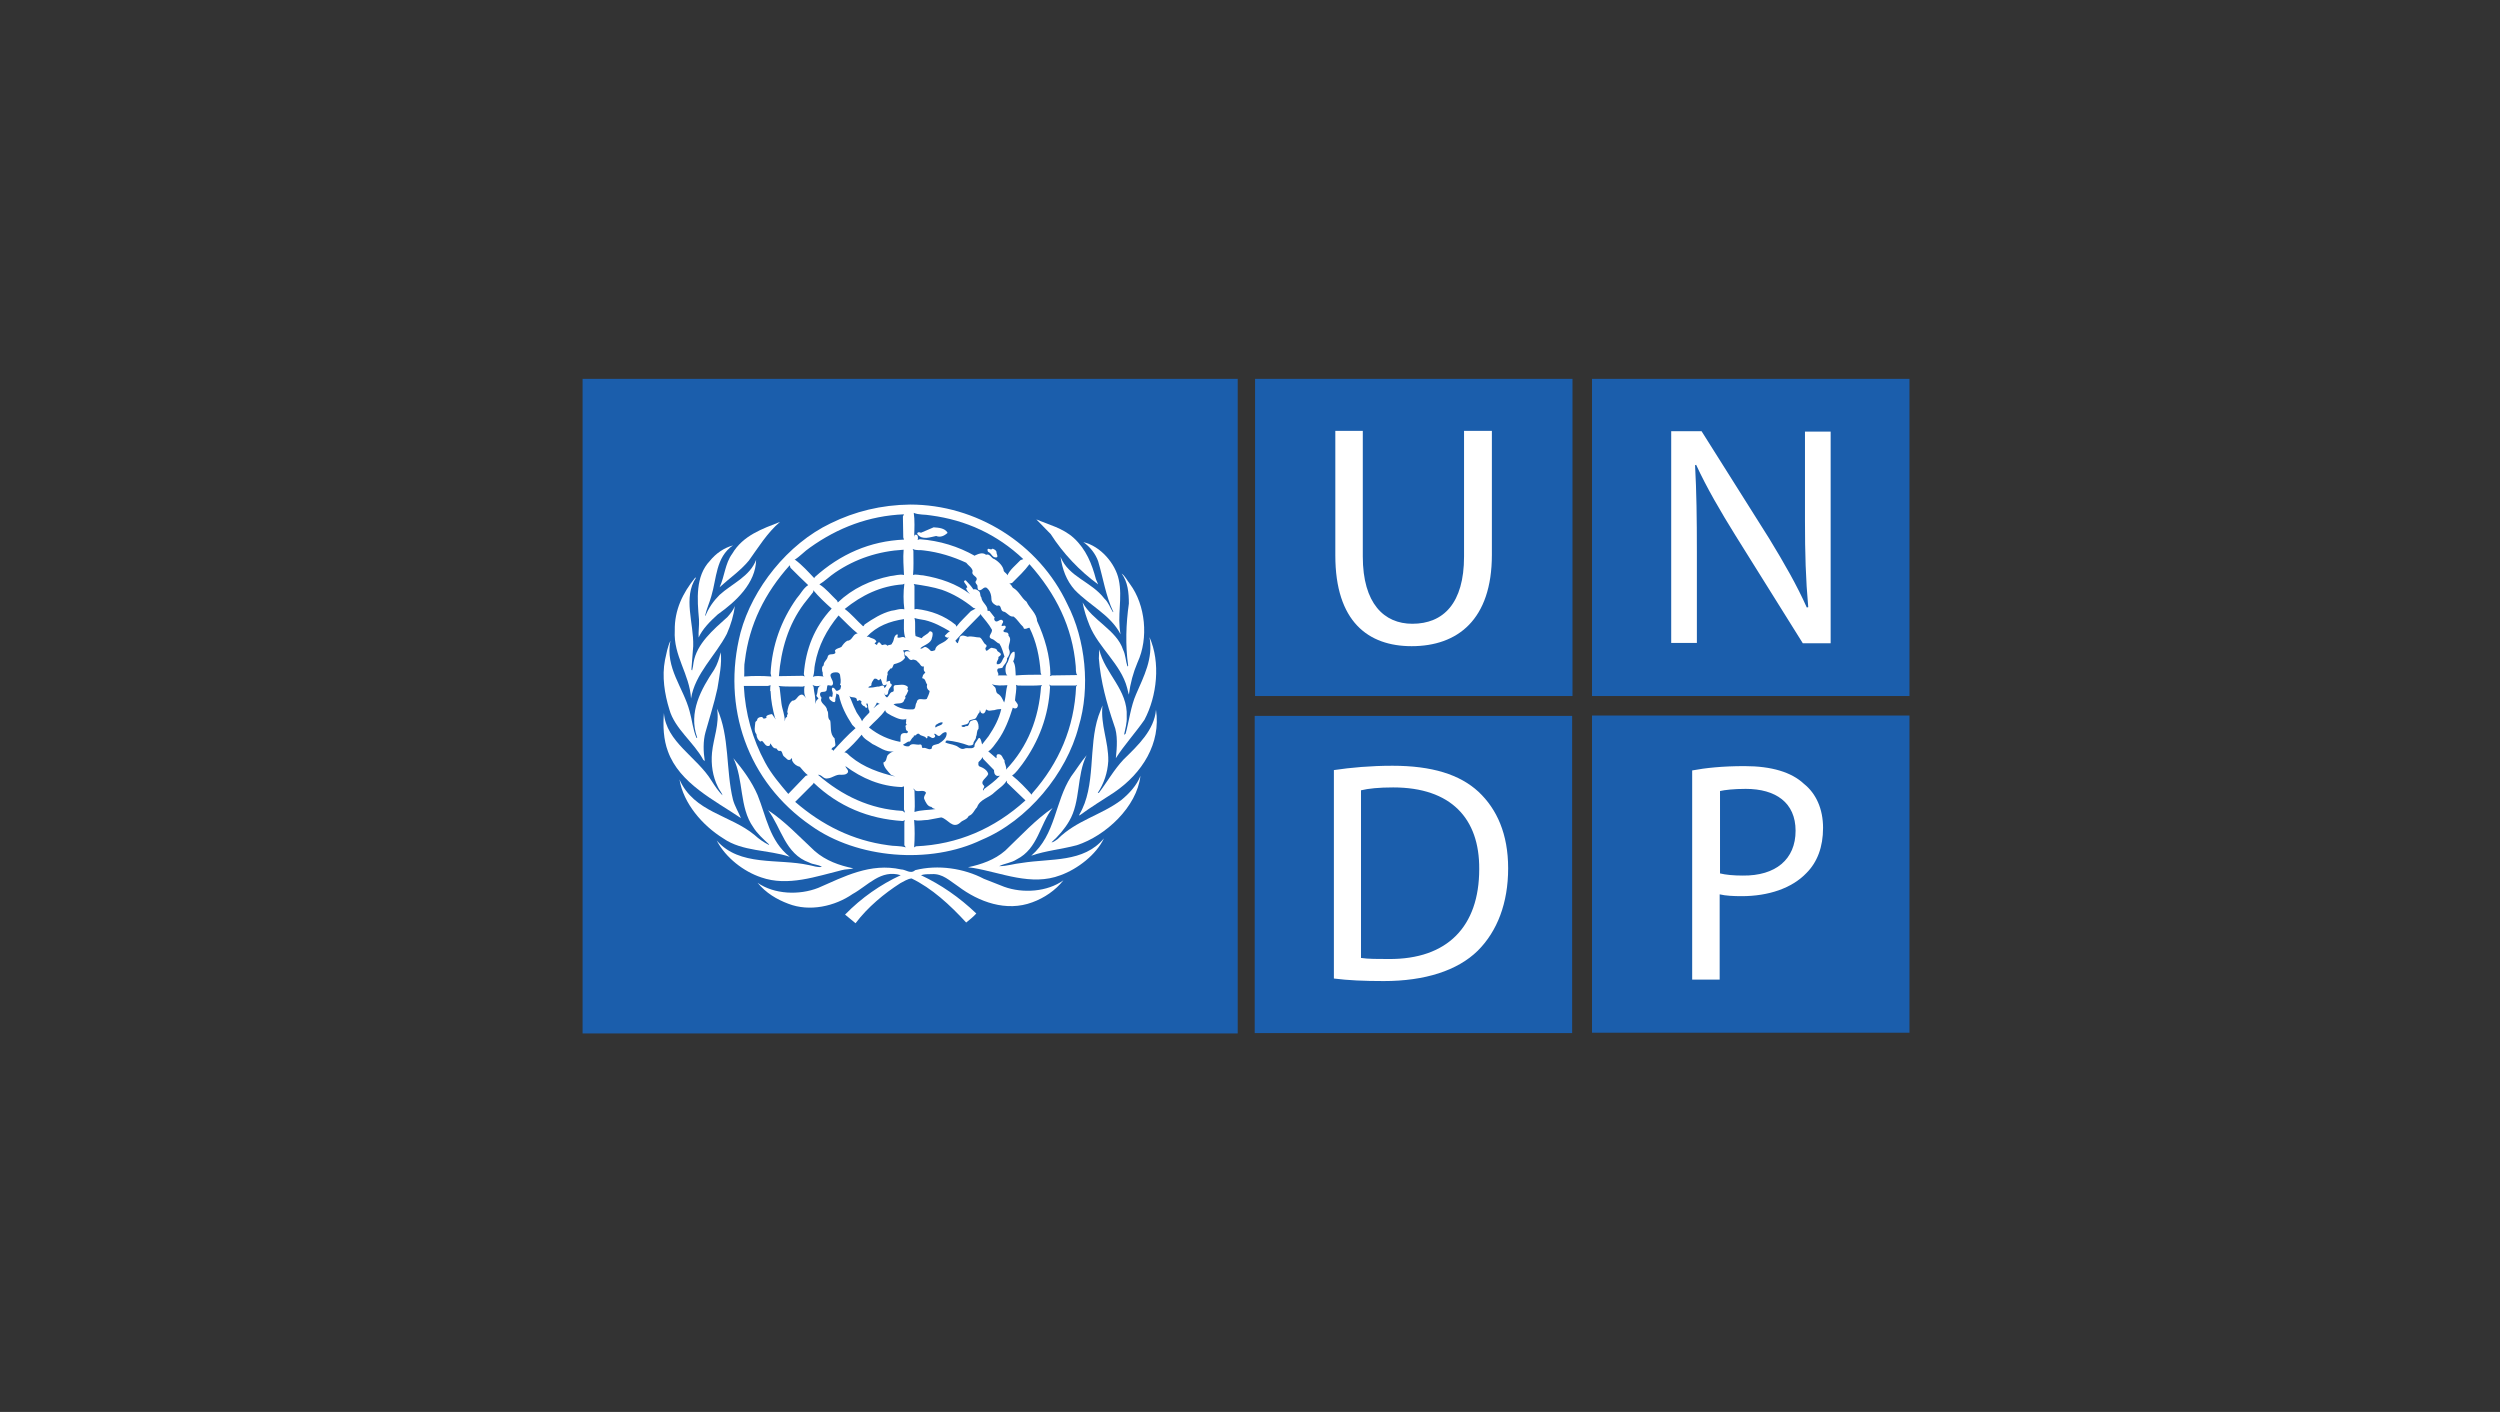 <svg width="193" height="109" viewBox="0 0 193 109" fill="none" xmlns="http://www.w3.org/2000/svg">
<rect x="0" y="0" width="193" height="109" fill="#333333" stroke="none"/>
<path d="M121.397 29.247H96.891V53.733H121.397V29.247Z" fill="#1B5EAC"/>
<path d="M103.087 33.263V42.884C103.087 47.988 105.627 49.885 108.976 49.885C112.521 49.885 115.173 47.849 115.173 42.829V33.263H113.024V42.968C113.024 46.566 111.433 48.155 109.032 48.155C106.855 48.155 105.208 46.594 105.208 42.968V33.263H103.087Z" fill="white"/>
<path d="M147.411 29.247H122.904V53.733H147.411V29.247Z" fill="#1B5EAC"/>
<path d="M130.999 49.661V42.661C130.999 39.956 130.971 37.976 130.859 35.912L130.943 35.884C131.752 37.641 132.841 39.51 133.985 41.35L139.177 49.661H141.326V33.318H139.344V40.179C139.344 42.717 139.4 44.697 139.596 46.873L139.484 46.9C138.73 45.199 137.753 43.498 136.581 41.574L131.362 33.291H129.017V49.633H130.999V49.661Z" fill="white"/>
<path d="M147.411 55.239H122.904V79.726H147.411V55.239Z" fill="#1B5EAC"/>
<path d="M138.619 64.136C138.619 61.96 137.084 60.901 134.767 60.901C133.846 60.901 133.148 60.984 132.785 61.068V67.427C133.232 67.538 133.846 67.594 134.544 67.594C137.084 67.622 138.619 66.339 138.619 64.136ZM140.74 63.913C140.74 65.391 140.294 66.562 139.456 67.399C138.34 68.57 136.526 69.184 134.46 69.184C133.818 69.184 133.232 69.156 132.758 69.044V75.626H130.636V59.478C131.669 59.283 132.981 59.144 134.683 59.144C136.777 59.144 138.312 59.618 139.261 60.51C140.21 61.263 140.74 62.462 140.74 63.913Z" fill="white"/>
<path d="M121.369 55.267H96.863V79.754H121.369V55.267Z" fill="#1B5EAC"/>
<path d="M114.196 67.092C114.224 63.188 112.019 60.789 107.553 60.789C106.465 60.789 105.627 60.873 105.069 61.012V73.953C105.599 74.036 106.381 74.036 107.218 74.036C111.74 74.064 114.196 71.526 114.196 67.092ZM116.429 67.036C116.429 69.713 115.592 71.889 114.084 73.395C112.521 74.929 110.009 75.738 106.827 75.738C105.292 75.738 104.064 75.682 102.976 75.542V59.45C104.287 59.255 105.823 59.116 107.497 59.116C110.54 59.116 112.689 59.785 114.14 61.124C115.564 62.462 116.429 64.387 116.429 67.036Z" fill="white"/>
<path d="M95.551 29.247H44.975V79.781H95.551V29.247Z" fill="#1B5EAC"/>
<path d="M83.13 65.251C81.986 65.558 80.73 65.67 79.613 66.06C81.511 64.415 81.427 61.905 82.684 59.952C83.102 59.395 83.437 58.837 83.884 58.307C83.102 59.869 83.437 61.877 82.544 63.383C82.209 63.968 81.707 64.554 81.176 65.028C81.344 65.028 81.511 64.861 81.651 64.777C83.102 63.327 85 62.937 86.563 61.765C87.177 61.263 87.763 60.622 88.043 59.897C87.763 62.295 85.363 64.526 83.13 65.251Z" fill="white"/>
<path d="M88.349 55.574C87.652 56.578 86.786 57.526 86.144 58.53C86.228 57.721 86.312 56.717 86.005 55.964C85.447 54.319 84.972 52.645 84.832 50.833L84.86 50.136C85.279 51.976 87.093 53.259 86.982 55.323C87.01 55.825 86.87 56.243 86.786 56.689L86.814 56.717L86.898 56.634C87.177 55.63 87.289 54.542 87.707 53.594C88.294 52.227 89.047 50.833 88.74 49.187C89.605 51.139 89.326 53.733 88.349 55.574Z" fill="white"/>
<path d="M87.233 45.088C88.433 46.705 88.684 49.271 87.819 51.139C87.484 51.92 87.261 52.757 87.149 53.622C87.094 53.482 87.066 53.259 87.01 53.092C86.535 51.279 84.805 49.996 84.107 48.267C83.884 47.709 83.688 47.123 83.577 46.51C84.33 47.904 86.2 48.63 86.703 50.163C86.898 50.554 86.898 51.028 87.038 51.446C87.066 51.446 87.094 51.418 87.094 51.391C86.87 49.801 86.926 48.155 87.149 46.594C87.149 45.757 87.066 44.92 86.591 44.279C86.87 44.474 87.01 44.809 87.233 45.088Z" fill="white"/>
<path d="M86.368 44.753C86.675 46.175 86.228 47.542 86.507 48.964C85.726 47.458 84.107 46.733 82.963 45.534C82.321 44.809 82.014 43.944 81.874 42.996C82.516 44.557 84.246 44.892 85.251 46.203C85.586 46.51 85.698 46.928 85.921 47.263L85.949 47.235C85.363 46.008 85.168 44.641 84.777 43.33C84.582 42.773 84.163 42.215 83.632 41.852C84.972 42.159 86.117 43.526 86.368 44.753Z" fill="white"/>
<path d="M82.879 41.518C83.856 42.41 84.302 43.554 84.609 44.725L84.777 45.115C83.353 44.084 82.041 42.689 81.12 41.239L80.004 40.096C80.981 40.514 82.041 40.765 82.879 41.518Z" fill="white"/>
<path d="M60.215 40.291C59.21 41.155 58.54 42.271 57.814 43.275C57.144 44.083 56.307 44.641 55.553 45.338C55.944 44.502 55.972 43.498 56.53 42.745C57.367 41.322 58.875 40.82 60.215 40.291Z" fill="white"/>
<path d="M54.8 43.303C55.274 42.717 55.888 42.299 56.586 42.103C55.246 43.024 55.33 44.669 54.911 46.036C54.772 46.538 54.548 47.012 54.437 47.514L54.465 47.542C54.688 46.956 55.079 46.398 55.553 45.924C56.502 45.06 57.898 44.502 58.372 43.219C58.344 45.004 56.837 46.426 55.414 47.43C54.827 47.96 54.241 48.546 53.934 49.215C53.906 48.769 53.99 48.295 53.962 47.821C53.823 46.259 53.683 44.474 54.8 43.303Z" fill="white"/>
<path d="M52.092 48.685C52.064 47.096 52.706 45.785 53.655 44.613C53.683 44.613 53.711 44.585 53.739 44.585C52.706 46.147 53.571 48.099 53.516 49.884L53.376 51.697C53.404 51.697 53.404 51.753 53.432 51.753C53.488 51.558 53.516 51.335 53.543 51.139C53.795 49.689 55.051 48.629 56.167 47.625C56.39 47.374 56.614 47.096 56.725 46.789C56.642 47.514 56.418 48.239 56.111 48.936C55.246 50.609 53.655 52.004 53.348 53.928C53.236 52.032 51.98 50.637 52.092 48.685Z" fill="white"/>
<path d="M51.339 50.944C51.45 50.442 51.534 49.94 51.757 49.466C51.339 51.558 52.762 53.092 53.236 54.904C53.432 55.574 53.488 56.327 53.767 56.968C53.795 56.968 53.823 56.968 53.823 56.94C53.125 54.988 54.13 53.203 55.135 51.697C55.386 51.279 55.525 50.833 55.637 50.358C55.748 51.223 55.525 52.255 55.386 53.147C55.135 54.319 54.772 55.406 54.465 56.522C54.269 57.219 54.297 58.028 54.409 58.753L54.297 58.669C53.571 57.303 52.092 56.271 51.673 54.765C51.311 53.594 51.087 52.227 51.339 50.944Z" fill="white"/>
<path d="M51.255 55.044C51.422 57.275 53.823 58.446 54.939 60.287C55.19 60.678 55.442 61.068 55.776 61.403C55.721 61.179 55.497 60.956 55.414 60.733C55.023 59.952 54.883 59.032 54.967 58.112C55.079 56.968 55.553 55.908 55.358 54.709C56.335 56.829 56.028 59.45 56.586 61.737C56.725 62.239 57.005 62.685 57.2 63.16C55.19 61.793 52.455 60.482 51.562 58C51.227 57.108 51.171 56.048 51.255 55.044Z" fill="white"/>
<path d="M52.455 60.175C53.572 62.713 56.391 62.909 58.261 64.47C58.596 64.777 58.959 65.028 59.349 65.223L59.377 65.195C58.959 64.805 58.456 64.359 58.149 63.857C57.06 62.323 57.423 60.175 56.614 58.53C57.368 59.422 58.037 60.343 58.484 61.375C59.154 63.02 59.405 64.917 60.968 66.144C59.294 65.586 57.312 65.753 55.832 64.721C54.214 63.717 52.762 62.016 52.455 60.175Z" fill="white"/>
<path d="M55.33 64.889C57.116 66.925 60.047 66.255 62.448 66.785C62.782 66.841 63.09 66.981 63.452 66.925C63.173 66.73 62.782 66.757 62.475 66.59C60.605 65.921 60.326 63.913 59.294 62.546C60.605 63.411 61.694 64.582 62.894 65.698C63.759 66.451 64.792 66.813 65.881 67.036C65.629 67.12 65.267 67.092 64.988 67.176C63.034 67.65 60.829 68.459 58.763 67.734C57.423 67.287 56.028 66.228 55.33 64.889Z" fill="white"/>
<path d="M79.697 69.658C77.687 70.411 75.566 69.63 73.975 68.431C73.333 68.012 72.775 67.427 71.937 67.482C71.63 67.482 71.351 67.482 71.1 67.566C72.635 68.291 74.059 69.267 75.371 70.522C75.147 70.773 74.868 70.996 74.589 71.219C73.333 69.853 71.937 68.57 70.374 67.817C70.067 67.845 69.788 68.04 69.509 68.18C68.253 68.988 66.997 70.02 66.048 71.275L65.239 70.606C66.522 69.295 67.974 68.291 69.537 67.566C68.002 67.092 66.997 68.375 65.825 69.016C64.457 69.965 62.503 70.411 60.856 69.769C59.963 69.435 59.126 68.933 58.484 68.152C59.768 69.044 61.694 69.128 63.173 68.542C65.155 67.678 67.192 66.59 69.565 67.12C69.928 67.12 70.291 67.51 70.653 67.176C72.412 66.729 74.421 67.036 75.957 67.845L77.52 68.459C78.971 68.988 80.869 68.849 82.097 67.957C81.483 68.737 80.618 69.323 79.697 69.658Z" fill="white"/>
<path d="M81.874 67.566C79.613 68.431 77.324 67.371 75.147 67.008L74.728 66.953C75.761 66.729 76.766 66.395 77.603 65.67C78.832 64.498 79.92 63.299 81.26 62.379C80.255 63.662 80.143 65.502 78.497 66.339C78.078 66.618 77.576 66.646 77.129 66.869C77.743 66.869 78.301 66.674 78.887 66.618C81.12 66.255 83.66 66.618 85.223 64.721C84.637 65.976 83.186 67.092 81.874 67.566Z" fill="white"/>
<path d="M86.005 61.179C85.112 61.765 84.191 62.323 83.326 62.964V62.881C84.638 60.678 83.996 57.666 84.805 55.267L85.112 54.458C84.945 55.964 85.587 57.247 85.559 58.753C85.503 59.673 85.224 60.482 84.749 61.207H84.833C85.475 60.371 85.977 59.45 86.731 58.642C87.903 57.498 89.103 56.355 89.243 54.793C89.634 57.387 88.182 59.701 86.005 61.179Z" fill="white"/>
<path d="M83.074 53.008C82.935 56.159 81.762 58.892 79.697 61.235L79.641 61.347C79.222 60.873 78.664 60.287 78.134 59.869C78.441 59.673 78.692 59.283 78.915 59.004C80.199 57.247 80.953 55.267 81.064 53.036L81.009 52.841L81.12 52.924H83.046L83.158 52.868L83.074 53.008ZM70.709 65.335L70.57 65.419C70.626 64.721 70.626 63.996 70.57 63.299C70.905 63.411 71.267 63.299 71.63 63.299L72.663 63.104C73.165 63.215 73.528 64.024 74.114 63.522C74.31 63.299 74.645 63.299 74.784 62.992C75.119 62.881 75.203 62.546 75.426 62.323C75.65 61.681 76.375 61.598 76.794 61.151C77.101 60.873 77.52 60.622 77.715 60.259L77.743 60.426L79.166 61.793C76.766 63.968 73.947 65.195 70.709 65.335ZM70.681 61.04C70.933 61.152 71.351 60.928 71.491 61.207C71.407 61.375 71.295 61.514 71.351 61.681C71.463 61.932 71.602 62.267 71.909 62.295C71.993 62.407 72.105 62.434 72.216 62.462C71.686 62.546 71.1 62.518 70.597 62.685C70.653 62.128 70.597 61.57 70.597 61.012L70.486 60.873C70.57 60.901 70.626 60.984 70.681 61.04ZM70.179 57.61C70.039 57.638 69.9 57.61 69.788 57.554C69.732 57.554 69.76 57.47 69.732 57.442C69.928 57.442 70.011 57.219 70.235 57.247C70.346 57.136 70.374 56.968 70.542 56.885C70.486 56.717 70.709 56.829 70.737 56.717C70.793 56.661 70.877 56.606 70.96 56.661C71.1 56.857 71.379 56.773 71.519 56.996C71.575 57.024 71.602 56.94 71.602 56.912V56.829C71.826 56.801 71.937 57.108 72.161 56.912C72.216 56.857 72.189 56.773 72.161 56.717C72.133 56.717 72.105 56.689 72.105 56.661C72.272 56.578 72.356 56.885 72.551 56.801C72.719 56.661 72.803 56.522 73.026 56.522L73.082 56.578C73.11 56.968 72.775 57.219 72.468 57.414C72.272 57.498 71.909 57.47 71.937 57.777C71.714 57.972 71.519 57.665 71.24 57.749C71.1 57.693 71.24 57.498 71.044 57.47C70.737 57.554 70.402 57.303 70.179 57.61ZM68.56 65.251C65.853 64.889 63.48 63.717 61.387 61.905L62.782 60.51L62.81 60.426C64.736 62.267 67.053 63.215 69.677 63.383L69.872 63.327L69.816 63.438V65.251L69.928 65.419C69.481 65.279 68.979 65.335 68.56 65.251ZM59.07 58.865C58.093 57.052 57.535 55.1 57.423 52.952H59.293L59.489 52.896C59.461 53.008 59.461 53.12 59.461 53.287V53.259C59.405 53.287 59.489 53.315 59.489 53.37C59.517 54.096 59.656 54.765 59.824 55.406L59.907 55.546C59.768 55.406 59.712 55.267 59.6 55.127C59.433 55.155 59.265 55.183 59.154 55.295C59.237 55.49 59.042 55.434 58.958 55.49C58.93 55.434 58.875 55.379 58.819 55.351C58.679 55.351 58.54 55.379 58.456 55.518C58.484 55.63 58.372 55.657 58.316 55.741C58.288 56.048 58.177 56.438 58.4 56.689C58.4 56.912 58.512 57.108 58.679 57.247C58.735 57.247 58.791 57.219 58.819 57.191C59.014 57.331 59.098 57.665 59.377 57.582C59.461 57.554 59.433 57.47 59.461 57.386C59.6 57.526 59.656 57.805 59.935 57.777C59.991 57.833 60.047 57.972 60.158 57.972C60.438 57.889 60.354 58.307 60.549 58.418C60.717 58.53 60.8 58.753 61.024 58.642L61.108 58.53C61.191 58.586 61.108 58.725 61.191 58.781C61.303 59.004 61.526 59.144 61.749 59.199C61.945 59.422 62.14 59.673 62.364 59.841L62.196 59.897L60.856 61.291C60.242 60.566 59.544 59.757 59.07 58.865ZM57.507 51C57.842 48.211 59.042 45.785 60.968 43.637L61.024 43.833C61.47 44.279 61.945 44.753 62.392 45.171C62.001 45.422 61.805 45.868 61.498 46.203C60.298 47.904 59.6 49.829 59.489 51.976L59.544 52.227C58.875 52.171 58.149 52.171 57.451 52.227C57.479 51.809 57.423 51.39 57.507 51ZM62.531 42.271C64.68 40.737 67.081 39.816 69.788 39.705L69.704 39.872L69.732 41.49L69.788 41.657C67.164 41.769 64.876 42.773 62.894 44.558L62.866 44.641C62.419 44.167 61.917 43.609 61.387 43.219H61.331C61.749 42.968 62.112 42.55 62.531 42.271ZM69.816 47.04C69.453 46.956 69.146 47.123 68.811 47.151C68.058 47.346 67.388 47.765 66.746 48.211C66.718 48.267 66.69 48.323 66.634 48.35C66.16 47.932 65.713 47.374 65.211 47.012C66.522 45.952 68.002 45.227 69.704 45.115L69.816 45.06C69.732 45.701 69.732 46.398 69.816 47.04ZM69.286 49.215C69.258 49.131 69.369 49.02 69.258 48.964C68.951 49.103 69.062 49.438 68.867 49.661C68.839 49.829 68.616 49.745 68.504 49.856C68.42 49.717 68.253 49.745 68.141 49.801C67.974 49.801 67.946 49.466 67.778 49.633C67.723 49.689 67.751 49.801 67.639 49.773C67.611 49.717 67.555 49.717 67.527 49.689C67.527 49.578 67.695 49.605 67.639 49.494C67.527 49.271 67.248 49.299 67.081 49.159H66.913C67.695 48.323 68.7 47.96 69.788 47.793C69.788 48.267 69.732 48.825 69.9 49.271C69.732 49.048 69.481 49.299 69.286 49.215ZM67.416 54.681C67.527 54.57 67.639 54.402 67.695 54.235L67.918 54.347C67.695 54.374 67.583 54.598 67.416 54.681ZM69.565 56.717C69.481 56.885 69.537 57.108 69.509 57.275C68.616 57.108 67.806 56.745 67.081 56.159C67.499 55.713 68.03 55.295 68.337 54.821C68.365 55.044 68.644 55.127 68.811 55.239C69.174 55.406 69.593 55.657 70.011 55.49C69.984 55.518 69.956 55.546 69.928 55.574C70.039 55.685 69.844 55.797 69.984 55.908C70.011 55.992 69.9 55.992 69.9 56.048C69.956 56.159 69.872 56.383 70.067 56.438C70.123 56.494 70.067 56.606 69.984 56.606C69.816 56.578 69.648 56.578 69.565 56.717ZM65.406 49.466C65.211 49.578 65.071 49.773 64.959 49.94C64.792 50.052 64.597 50.024 64.457 50.219C64.457 50.303 64.541 50.386 64.457 50.442C64.29 50.582 63.982 50.414 63.899 50.693C63.871 50.944 63.564 51.084 63.592 51.362C63.424 51.474 63.452 51.669 63.48 51.837C63.564 51.948 63.452 52.143 63.592 52.227C63.34 52.199 62.978 52.143 62.754 52.255C62.894 51.948 62.838 51.586 62.922 51.251C63.173 49.856 63.815 48.629 64.736 47.514C65.211 47.96 65.713 48.518 66.215 48.908C65.825 48.908 65.825 49.466 65.406 49.466ZM64.485 57.414L64.429 56.996C64.038 56.661 64.178 56.048 64.094 55.63C63.815 55.406 64.038 55.072 63.843 54.821C63.843 54.43 63.229 54.291 63.424 53.873C63.34 53.761 63.257 53.621 63.34 53.482C63.452 53.343 63.731 53.482 63.815 53.287L63.871 52.924C64.01 52.841 64.206 53.036 64.29 52.841C64.429 52.506 63.787 52.088 64.345 51.92C64.541 51.892 64.764 51.864 64.848 52.088C64.876 52.339 64.959 52.617 64.848 52.868C65.015 52.924 64.876 53.092 64.876 53.203C64.764 53.259 64.68 53.37 64.541 53.315C64.485 53.231 64.401 53.064 64.262 53.092C64.15 53.231 64.29 53.37 64.29 53.538C64.262 53.621 64.29 53.733 64.234 53.817C64.178 53.789 64.15 53.761 64.066 53.761C63.955 53.817 64.038 53.956 64.066 54.012C64.178 54.096 64.262 54.207 64.429 54.207L64.485 54.123C64.457 53.9 64.569 53.733 64.569 53.538L64.764 53.649C64.931 54.486 65.322 55.239 65.797 55.964L66.048 56.215C65.434 56.745 64.848 57.386 64.317 57.972C64.317 57.944 64.29 57.833 64.206 57.889C64.15 57.638 64.569 57.721 64.485 57.414ZM68.783 59.813L69.118 59.952C67.946 59.673 66.69 59.255 65.685 58.418C65.518 58.307 65.406 58.084 65.183 58.084C65.657 57.693 66.132 57.191 66.522 56.717C66.69 57.052 67.081 57.219 67.36 57.442C67.862 57.665 68.392 58.112 69.007 58C68.811 58.056 68.644 58.167 68.504 58.335C68.42 58.53 68.448 58.781 68.197 58.865C68.197 59.199 68.532 59.534 68.783 59.813ZM66.774 54.542C66.774 54.598 66.857 54.681 66.941 54.626C67.025 54.514 66.774 54.347 66.941 54.291C67.053 54.402 66.997 54.626 67.053 54.765C67.109 54.849 67.136 54.932 67.109 55.016C66.913 55.239 66.662 55.434 66.55 55.685C66.439 55.379 66.16 55.127 66.048 54.821C65.853 54.458 65.741 54.068 65.573 53.733C65.741 53.928 66.16 53.705 66.16 54.096C66.188 54.123 66.215 54.096 66.271 54.096C66.327 54.04 66.327 54.04 66.411 54.068C66.439 54.123 66.606 54.179 66.467 54.235C66.495 54.374 66.634 54.514 66.774 54.542ZM69.788 44.39C69.425 44.307 69.09 44.446 68.728 44.474C67.22 44.781 65.825 45.422 64.68 46.51L64.624 46.37C64.178 45.952 63.759 45.422 63.257 45.115C63.675 44.864 64.066 44.474 64.485 44.195C66.048 43.135 67.806 42.55 69.76 42.438C69.704 43.08 69.76 43.749 69.788 44.39ZM62.14 52.227L61.973 52.171L60.131 52.199C60.298 50.135 60.856 48.239 62.056 46.621L62.782 45.701V45.562C63.201 46.064 63.703 46.538 64.206 46.984C62.866 48.406 62.196 50.135 62.056 52.032C62.084 52.115 62.084 52.199 62.14 52.227ZM60.773 55.351C60.577 55.379 60.633 55.574 60.577 55.685C60.605 55.211 60.382 54.765 60.326 54.291L60.186 53.064L60.103 52.952C60.689 53.036 61.359 52.98 61.973 53.008L62.112 52.952C62.056 53.259 62.056 53.677 62.252 53.928C62.168 53.845 62.056 53.621 61.889 53.621C61.554 53.649 61.526 54.096 61.163 54.096C60.884 54.319 60.828 54.653 60.773 54.988C60.912 55.072 60.689 55.211 60.773 55.351ZM62.81 53.036L62.726 52.868C62.922 53.008 63.145 52.98 63.368 52.924C63.033 53.036 63.173 53.426 63.033 53.677C63.005 53.789 63.201 53.845 63.173 53.956C63.005 54.04 62.978 54.207 62.922 54.347C63.005 53.9 62.838 53.482 62.81 53.036ZM69.872 62.741L69.677 62.602C67.164 62.462 65.015 61.43 63.145 59.813C63.452 59.785 63.564 60.175 63.899 60.092C64.262 60.064 64.541 59.757 64.931 59.813C65.127 59.813 65.35 59.813 65.462 59.618C65.518 59.422 65.294 59.311 65.266 59.144C66.55 60.092 67.974 60.705 69.621 60.761L69.788 60.705V62.49L69.872 62.741ZM70.179 50.247L70.29 50.303C70.151 50.303 69.984 50.219 69.872 50.331C69.788 50.386 69.844 50.498 69.872 50.582C70.123 50.665 70.179 51.084 70.486 50.916C70.626 50.944 70.793 50.972 70.849 51.111C71.044 51.195 71.072 51.53 71.323 51.446C71.323 51.586 71.267 51.809 71.435 51.892C71.407 52.004 71.24 52.06 71.24 52.199C71.212 52.227 71.184 52.311 71.212 52.367C71.463 52.394 71.435 52.673 71.575 52.841C71.519 53.036 71.575 53.231 71.77 53.343C71.742 53.566 71.63 53.761 71.547 53.956C71.295 54.096 70.849 53.761 70.765 54.235C70.626 54.402 70.737 54.765 70.458 54.765C69.9 54.793 69.397 54.681 68.979 54.374C69.258 54.235 69.732 54.43 69.816 54.012C69.9 53.956 69.928 53.845 69.872 53.761C70.011 53.621 70.039 53.454 70.123 53.315C70.011 53.203 70.067 53.147 70.095 53.036C69.816 52.757 69.453 52.896 69.09 52.896C68.867 53.008 69.09 53.259 68.951 53.398C68.672 53.426 68.672 53.705 68.476 53.845C68.365 53.789 68.281 53.649 68.281 53.538H68.309C68.281 53.594 68.337 53.649 68.365 53.649C68.616 53.677 68.532 53.398 68.616 53.259C68.644 53.092 69.034 52.868 68.728 52.757C68.7 52.701 68.755 52.59 68.672 52.562C68.588 52.59 68.42 52.59 68.42 52.757C68.476 52.868 68.42 53.008 68.309 53.092H68.253C68.281 53.008 68.225 52.952 68.169 52.924C68.002 52.924 67.89 53.036 67.723 53.008C67.499 53.064 67.276 53.092 67.053 53.092C67.025 52.952 67.22 53.008 67.276 52.896C67.248 52.701 67.388 52.562 67.471 52.422C67.527 52.367 67.639 52.394 67.695 52.422C67.751 52.478 67.806 52.534 67.89 52.506L67.946 52.394C68.141 52.506 68.03 53.092 68.42 52.841C68.476 52.59 68.42 52.283 68.532 52.06C68.448 51.837 68.672 51.753 68.728 51.614C68.923 51.641 68.923 51.39 69.007 51.279C69.314 51.195 69.648 51.111 69.872 50.777C69.788 50.609 69.844 50.358 69.704 50.219C69.844 50.191 70.067 50.135 70.179 50.247ZM71.323 42.494C72.496 42.633 73.556 42.968 74.589 43.442C74.756 43.665 75.035 43.805 75.091 44.084C74.924 44.502 75.65 44.474 75.315 44.892C75.287 45.032 75.398 45.087 75.454 45.199C75.482 45.311 75.426 45.478 75.566 45.562C75.817 45.617 75.901 45.283 76.152 45.366C76.459 45.59 76.543 45.98 76.543 46.315C76.571 46.538 76.766 46.677 76.961 46.761C77.352 46.649 77.185 47.096 77.436 47.207C77.743 47.235 77.91 47.653 78.245 47.597C78.552 47.821 78.72 48.155 78.999 48.406C78.999 48.462 79.027 48.518 79.083 48.546C79.25 48.574 79.334 48.462 79.474 48.462C80.004 49.522 80.255 50.693 80.339 51.948L80.395 52.088C79.753 52.088 79.083 52.088 78.413 52.143C78.385 51.753 78.413 51.362 78.218 51.056C78.329 50.861 78.357 50.582 78.329 50.358C78.301 50.247 78.19 50.358 78.162 50.358C77.938 50.554 77.91 50.861 77.799 51.111C77.603 51.362 77.576 51.781 77.687 52.06L77.771 52.143H77.017C77.213 52.032 76.85 51.809 77.045 51.614L77.38 51.558C77.492 51.307 77.771 51.139 77.743 50.833C77.882 50.637 78.022 50.414 77.91 50.163C77.743 49.801 78.19 49.41 77.855 49.076C77.882 48.964 77.827 48.825 77.687 48.825C77.576 48.797 77.464 48.825 77.464 48.685C77.52 48.602 77.687 48.49 77.631 48.35C77.548 48.239 77.436 48.35 77.324 48.323C77.296 48.155 77.603 47.988 77.324 47.849C77.129 47.821 77.045 48.044 76.85 47.96C76.766 47.904 76.71 47.765 76.794 47.681L76.403 47.179C76.375 47.123 76.236 47.207 76.236 47.123C76.264 46.733 75.789 46.51 75.761 46.119C75.622 45.98 75.733 45.729 75.538 45.617C75.426 45.534 75.315 45.45 75.147 45.506C74.98 45.255 74.784 45.032 74.561 44.809C74.505 44.781 74.449 44.837 74.421 44.864C74.449 45.06 74.673 45.171 74.673 45.366C74.645 45.366 74.617 45.366 74.589 45.394C74.617 45.59 74.784 45.757 74.896 45.868C73.835 45.06 72.579 44.641 71.267 44.418C71.016 44.418 70.737 44.307 70.486 44.39C70.542 43.805 70.514 43.135 70.514 42.522L70.458 42.382C70.765 42.522 71.044 42.438 71.323 42.494ZM71.854 39.789C74.561 40.151 76.961 41.239 78.999 43.163L78.776 43.247C78.413 43.637 77.966 43.972 77.771 44.418C77.743 44.279 77.548 44.195 77.492 44.084C77.464 43.721 77.101 43.358 76.766 43.163C76.515 43.107 76.431 42.717 76.124 42.828C75.845 42.605 75.51 42.773 75.259 42.884V42.912C73.975 42.187 72.551 41.741 71.016 41.629C70.933 41.629 70.905 41.685 70.821 41.685C70.905 41.629 70.849 41.462 70.849 41.378C70.821 41.322 70.737 41.239 70.626 41.295C70.598 41.35 70.57 41.406 70.57 41.462C70.597 40.876 70.626 40.123 70.542 39.593C70.933 39.761 71.407 39.705 71.854 39.789ZM73.11 57.163C73.696 57.219 74.254 57.359 74.784 57.554C74.924 57.554 75.063 57.554 75.147 57.442C75.119 57.219 75.371 57.108 75.343 56.885C75.454 56.689 75.371 56.438 75.538 56.271C75.566 56.048 75.538 55.769 75.371 55.602C75.231 55.518 75.091 55.63 74.952 55.657C74.784 55.769 74.84 56.132 74.561 56.048C74.505 56.132 74.366 56.132 74.282 56.104C74.254 56.076 74.226 56.076 74.226 56.02C74.421 55.908 74.784 55.992 74.812 55.657C74.952 55.518 75.203 55.574 75.343 55.434C75.454 55.267 75.482 55.127 75.622 54.988C75.622 54.932 75.65 54.849 75.65 54.793C75.677 54.877 75.677 55.016 75.817 55.072C75.984 55.127 76.04 54.988 76.096 54.877C76.096 54.821 76.124 54.737 76.18 54.793C76.347 54.932 76.571 54.821 76.766 54.821C76.933 54.765 77.129 54.737 77.296 54.737C77.129 55.49 76.766 56.159 76.32 56.829C76.152 57.024 76.012 57.247 75.817 57.47C75.761 57.303 75.761 57.108 75.622 56.968L75.538 56.996C75.426 57.219 75.203 57.386 75.231 57.638C75.063 57.889 74.673 57.665 74.421 57.805C74.142 57.889 73.975 57.61 73.752 57.554C73.5 57.442 73.193 57.442 72.97 57.303C73.026 57.219 73.054 57.163 73.11 57.163ZM74.952 47.179C74.589 47.57 74.142 47.96 73.835 48.378L73.779 48.239C72.886 47.514 71.882 47.151 70.765 47.012L70.597 47.04V45.227L70.542 45.087C71.295 45.199 72.021 45.311 72.719 45.534C73.584 45.84 74.394 46.315 75.147 46.928L75.315 46.984L74.952 47.179ZM77.771 52.896C77.659 53.259 77.659 53.677 77.576 54.04C77.548 54.096 77.548 54.179 77.52 54.235C77.408 54.012 77.296 53.705 77.045 53.566C76.822 53.454 76.961 53.147 76.766 53.008L76.571 52.813C76.878 52.952 77.352 52.924 77.771 52.896ZM76.571 49.327C76.794 49.382 76.933 49.633 77.157 49.689C77.352 49.996 77.436 50.358 77.548 50.693C77.352 50.888 77.352 51.335 76.961 51.279C76.878 51.056 77.129 50.944 77.073 50.721C77.129 50.665 77.241 50.637 77.269 50.526C77.241 50.331 76.989 50.358 76.961 50.163C76.878 50.052 76.738 50.052 76.626 50.024C76.375 49.912 76.124 50.554 76.068 50.024C76.152 49.968 76.208 49.856 76.124 49.773C75.901 49.661 75.873 49.355 75.65 49.215C75.315 49.215 75.008 49.076 74.701 49.159C74.505 49.103 74.254 48.964 74.087 49.187C74.087 49.355 73.975 49.494 73.947 49.661C73.863 49.633 73.807 49.55 73.752 49.466C74.338 48.797 75.035 48.127 75.65 47.486L75.677 47.402C75.984 47.793 76.347 48.183 76.571 48.602C76.654 48.88 76.152 49.159 76.571 49.327ZM72.775 55.769C72.775 56.02 72.412 55.992 72.244 56.159C72.161 56.132 72.216 56.02 72.244 55.964C72.412 55.88 72.523 55.741 72.775 55.769ZM72.189 50.191C72.077 50.219 71.965 50.303 71.854 50.247C71.742 50.135 71.602 49.968 71.407 49.94C71.267 49.968 71.184 50.135 71.044 50.052C71.295 49.801 71.714 49.745 71.909 49.382C71.965 49.215 72.021 49.02 71.993 48.852C71.937 48.769 71.826 48.685 71.742 48.769C71.602 48.992 71.295 49.048 71.156 49.271L70.681 49.103C70.597 48.657 70.709 48.099 70.597 47.709C70.849 47.793 71.128 47.821 71.407 47.876C72.105 48.044 72.719 48.378 73.333 48.741C73.193 48.797 73.054 48.964 72.942 49.076C72.942 49.187 73.082 49.159 73.11 49.243L73.249 49.187C72.97 49.717 72.272 49.633 72.189 50.191ZM75.957 60.65C75.594 60.315 76.18 60.064 76.292 59.757C76.236 59.45 75.873 59.255 75.622 59.171C75.482 59.088 75.538 58.948 75.538 58.837C75.65 58.725 75.789 58.614 75.845 58.446L75.901 58.586L76.738 59.45C76.738 59.645 76.766 59.813 76.961 59.897C77.045 59.924 77.157 59.869 77.241 59.897H77.185C76.822 60.287 76.403 60.594 75.984 60.901L75.901 61.04C75.817 60.873 76.068 60.789 75.957 60.65ZM77.548 58.697C77.38 58.53 77.38 58.223 77.073 58.223C76.961 58.223 76.933 58.307 76.933 58.391C76.933 58.446 76.961 58.502 76.906 58.53L76.292 58C76.571 57.861 76.794 57.47 77.017 57.191C77.576 56.41 77.91 55.518 78.19 54.626C78.273 54.709 78.413 54.709 78.497 54.653C78.58 54.57 78.608 54.43 78.552 54.347L78.357 54.068C78.385 53.649 78.497 53.259 78.441 52.868L78.58 52.924C79.194 52.924 79.836 52.952 80.45 52.896L80.367 53.008C80.199 55.434 79.362 57.638 77.659 59.422C77.743 59.171 77.52 58.948 77.548 58.697ZM83.046 51.418C83.074 51.641 83.018 51.92 83.158 52.115L81.204 52.143C81.148 52.171 81.092 52.199 81.037 52.199L81.092 52.115C81.064 50.582 80.646 49.215 80.06 47.932C80.032 47.346 79.474 46.956 79.25 46.454C78.832 46.147 78.692 45.645 78.19 45.366C78.106 45.255 78.05 45.087 77.91 45.06L78.134 45.004C78.608 44.53 79.111 44.056 79.474 43.554C81.511 45.84 82.795 48.406 83.046 51.418ZM82.404 46.649C80.199 41.936 75.343 38.952 70.263 38.952C68.03 38.98 65.992 39.482 64.122 40.402C60.8 41.992 58.093 45.422 57.172 48.825C55.693 54.57 57.702 60.371 62.615 63.745C66.16 66.283 71.798 66.757 75.789 64.833C79.334 63.355 82.348 59.701 83.269 56.104C84.191 53.092 83.8 49.355 82.404 46.649Z" fill="white"/>
<path d="M76.236 42.41C76.236 42.494 76.236 42.55 76.292 42.605C76.571 42.717 76.599 43.108 76.962 43.024C77.073 42.912 76.906 42.773 76.934 42.605C76.878 42.466 76.766 42.41 76.627 42.355C76.459 42.522 76.347 42.271 76.236 42.41Z" fill="white"/>
<path d="M70.849 41.267C71.212 41.713 71.826 41.462 72.272 41.378C72.608 41.518 72.915 41.35 73.138 41.155V41.099C72.915 40.765 72.468 40.737 72.077 40.709L71.1 41.127C71.016 41.099 70.877 41.044 70.821 41.155C70.793 41.211 70.821 41.239 70.849 41.267Z" fill="white"/>
</svg>
